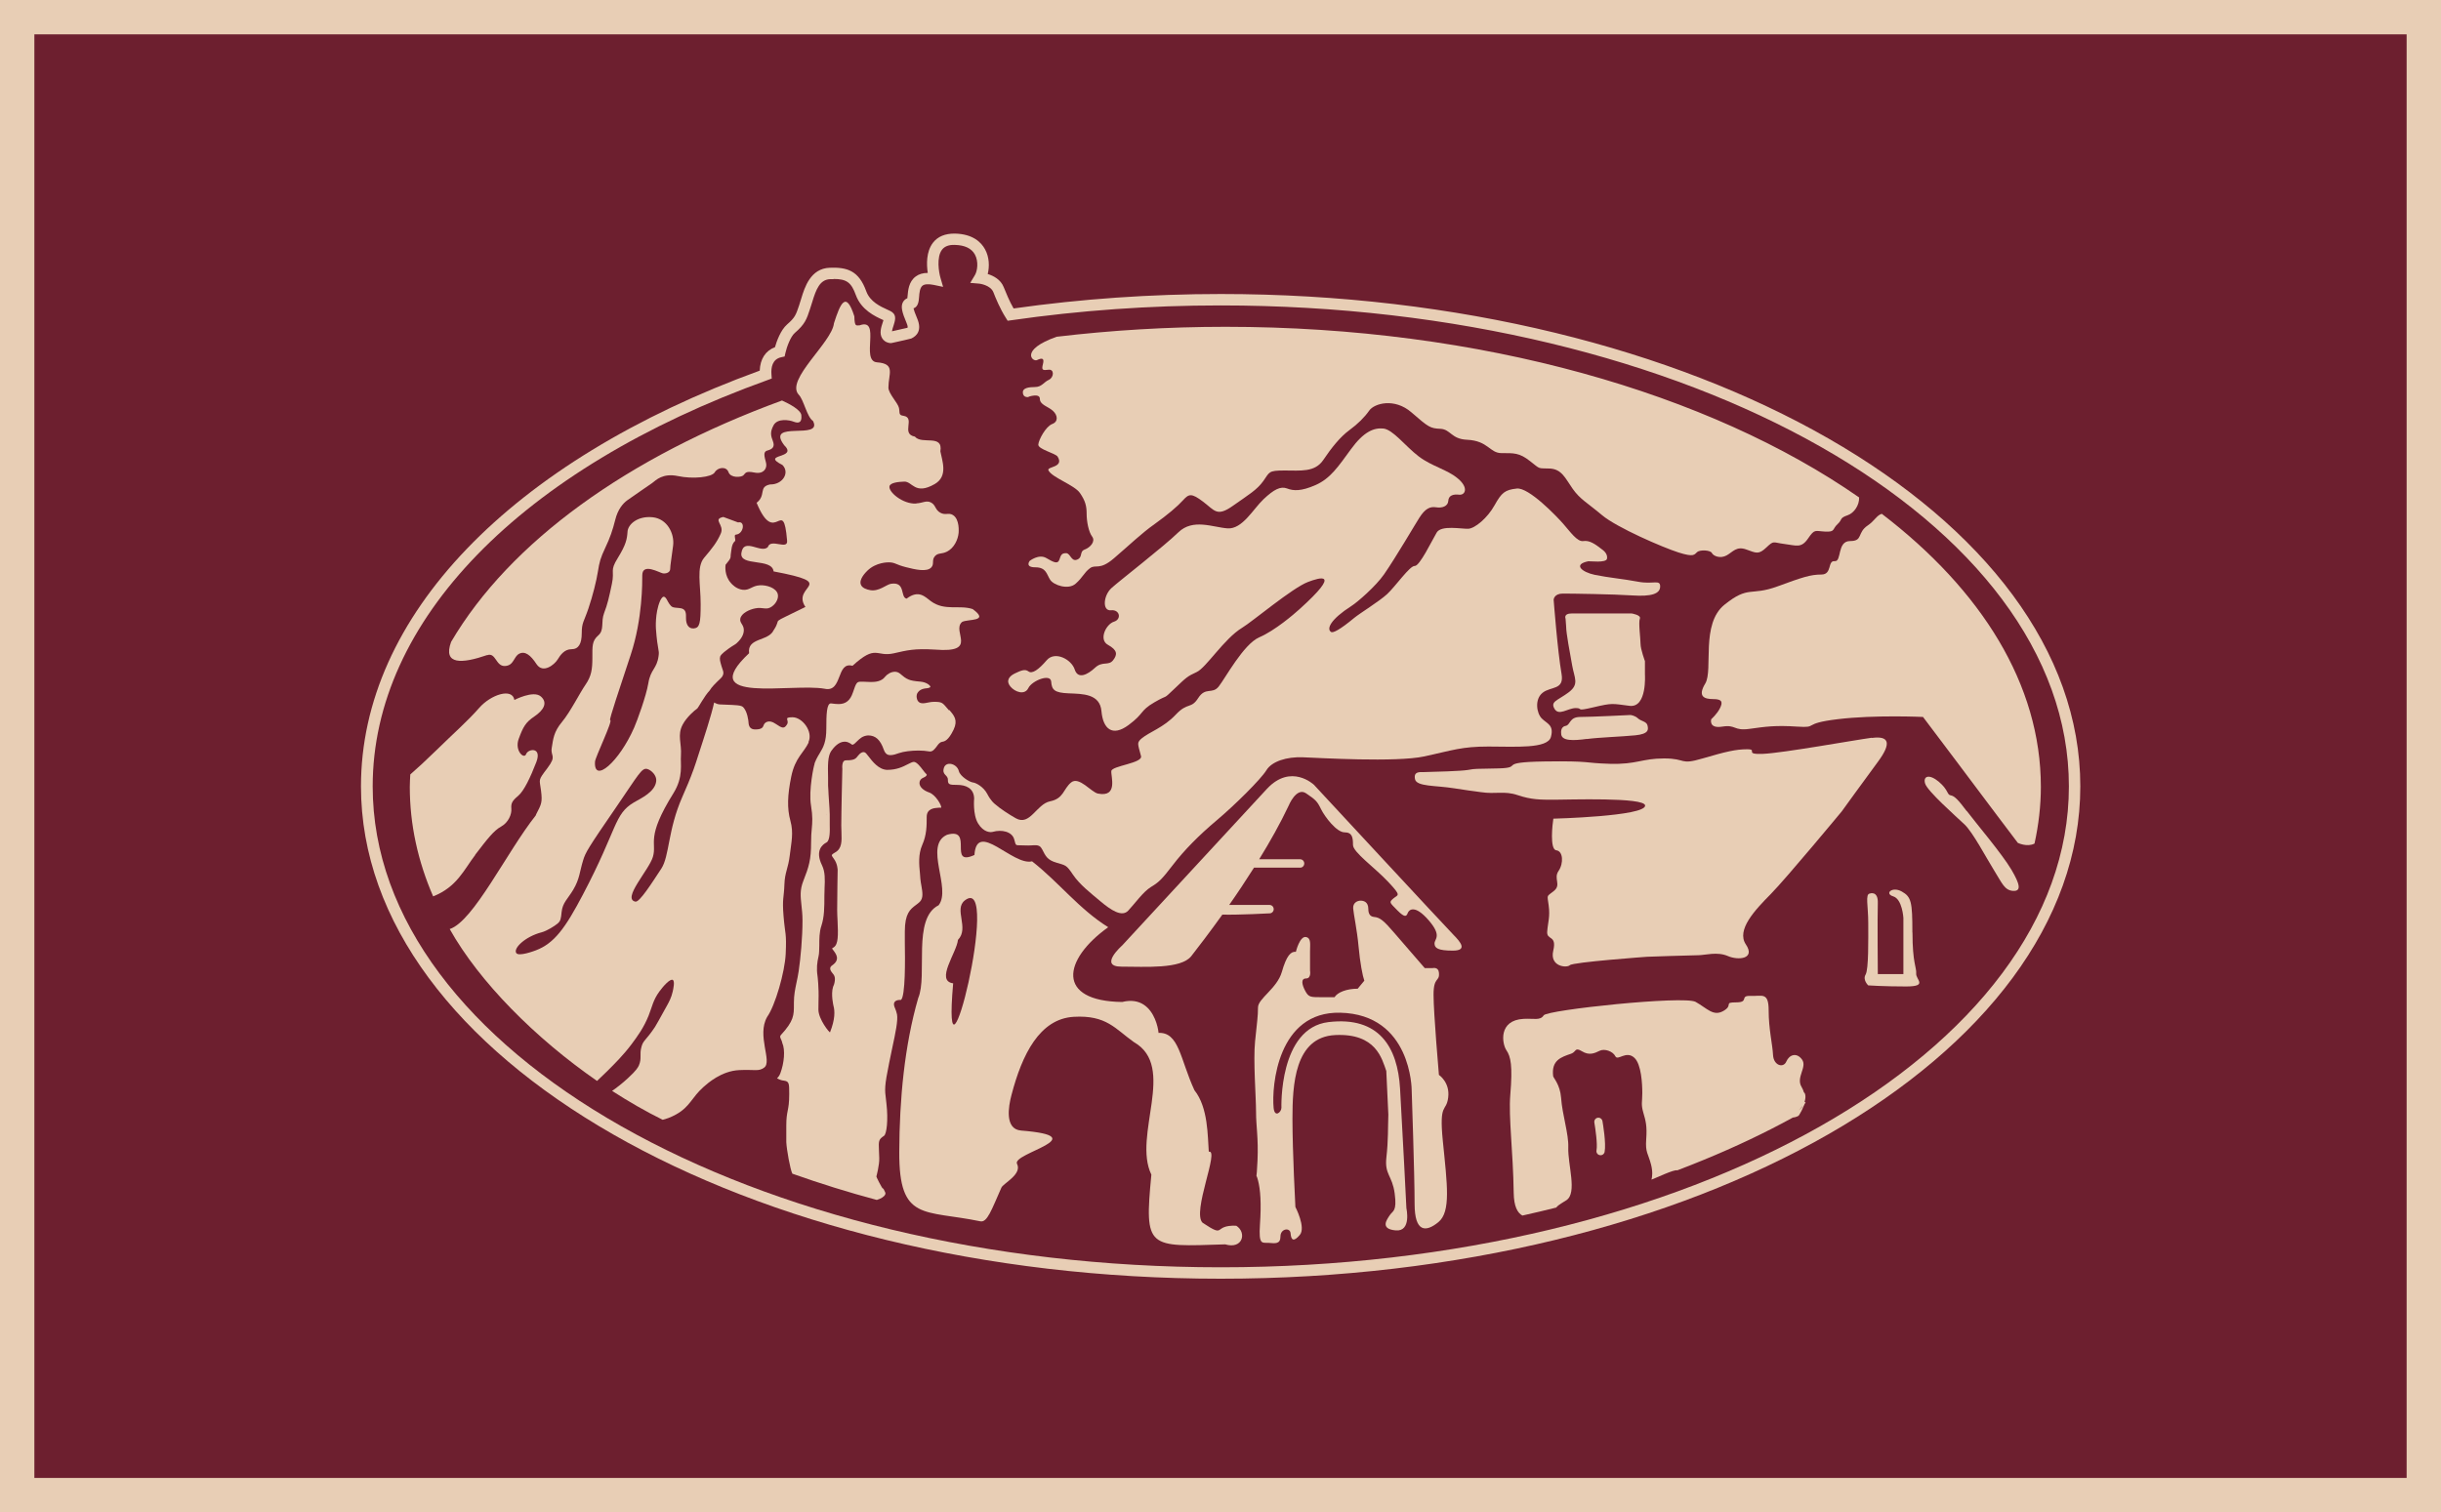 <?xml version="1.0" encoding="UTF-8"?><svg id="mark" xmlns="http://www.w3.org/2000/svg" viewBox="0 0 250 154.93"><defs><style>.cls-1{fill:#e8ceb5;}.cls-2{fill:#6d1f2f;}</style></defs><g><rect class="cls-2" x="1.76" y="1.76" width="246.48" height="151.41"/><path class="cls-1" d="M246.48,3.52V151.41H3.52V3.52H246.48m3.52-3.52H0V154.93H250V0h0Z"/></g><g id="mark-2"><path class="cls-2" d="M125,31.06c-7.39,0-14.57,.53-21.42,1.51-.59-.92-1.03-2.05-1.25-2.58-.4-1-1.89-1.14-1.89-1.14,.61-1,.67-3.88-2.56-3.95-3.23-.07-2.02,4.08-2.02,4.08-2.89-.6-1.88,2.34-2.42,2.41-.54,.07-.47,.53,.07,1.81,.31,.73,.14,1.06-.32,1.28-.61,.14-1.23,.27-1.84,.41-1.08-.12-1.45-1.85-1.75-2.09-.34-.27-.67-.74-1.28-2.41-.61-1.67-1.41-2.07-3.16-2.01-1.75,.07-2.13,2.07-2.49,3.14-.4,1.21-.47,1.61-1.48,2.48-.75,.65-1.14,2.34-1.14,2.34-1.43,.31-1.48,1.73-1.44,2.33-24.42,8.76-40.66,24.23-40.66,41.87,0,27.33,38.97,49.48,87.05,49.48s87.05-22.15,87.05-49.48S173.08,31.06,125,31.06h0Z"/><path class="cls-2" d="M125,30.71c-7.43,0-14.63,.53-21.52,1.52-.6-.93-1.04-2.06-1.25-2.6-.41-1.01-1.89-1.15-1.89-1.15,.61-1.01,.68-3.91-2.57-3.98-3.25-.07-2.03,4.11-2.03,4.11-2.91-.61-1.89,2.36-2.43,2.43-.54,.07-.47,.54,.07,1.82,.31,.74,.14,1.07-.32,1.29-.62,.14-1.24,.27-1.85,.41-1.09-.12,.14-1.86-.17-2.1-.34-.27-2.27-.74-2.88-2.43-.61-1.68-1.42-2.09-3.18-2.02-1.76,.07-2.14,2.08-2.5,3.17-.41,1.21-.47,1.62-1.49,2.49-.76,.65-1.15,2.36-1.15,2.36-1.43,.32-1.49,1.74-1.45,2.34-24.53,8.83-40.85,24.41-40.85,42.18,0,27.53,39.15,49.86,87.45,49.86s87.44-22.32,87.44-49.86S173.29,30.71,125,30.71h0Z"/><path class="cls-1" d="M125,131c-48.54,0-88.03-22.63-88.03-50.44,0-17.38,15.26-33.28,40.84-42.59,.04-1.19,.6-2.05,1.56-2.4,.17-.59,.57-1.75,1.25-2.34,.81-.7,.9-.99,1.22-1.94l.22-.7c.35-1.15,.94-3.08,2.91-3.16,1.8-.07,2.99,.3,3.75,2.41,.39,1.08,1.48,1.57,2.14,1.87,.24,.11,.42,.19,.55,.3,.43,.34,.25,.88,.1,1.36-.05,.14-.13,.4-.16,.57,.33-.08,.67-.15,1.01-.23l.58-.13s.02-.05,.02-.05h0s.03-.11-.11-.44c-.46-1.09-.63-1.69-.36-2.16,.08-.13,.21-.29,.44-.38,0-.07,.01-.15,.02-.21,.05-.59,.12-1.48,.83-2.01,.33-.25,.74-.37,1.24-.37-.13-.86-.17-2.17,.53-3.09,.5-.65,1.26-.95,2.25-.94,1.84,.04,2.69,.89,3.08,1.6,.45,.81,.47,1.78,.28,2.54,.58,.18,1.33,.56,1.64,1.35,.23,.56,.57,1.42,1.01,2.18,6.92-.98,14.06-1.48,21.22-1.48,48.54,0,88.03,22.63,88.03,50.44s-39.49,50.44-88.03,50.44ZM85.36,28.6c-.11,0-.22,0-.34,0-1.05,.04-1.44,1.04-1.83,2.33l-.23,.72c-.34,1.04-.51,1.56-1.56,2.46-.44,.38-.83,1.46-.96,2.05l-.08,.36-.36,.08c-.9,.2-1.04,1.05-.99,1.74l.03,.44-.41,.15c-25.33,9.12-40.46,24.68-40.46,41.63,0,27.17,38.97,49.27,86.86,49.27s86.86-22.1,86.86-49.27S172.9,31.29,125,31.29c-7.23,0-14.44,.51-21.43,1.52l-.37,.05-.2-.32c-.59-.93-1.03-2.01-1.26-2.6-.3-.75-1.43-.88-1.44-.88l-.93-.08,.48-.8c.25-.42,.39-1.38,0-2.1-.35-.64-1.05-.97-2.08-.99-.59-.02-1.03,.15-1.29,.49-.59,.77-.32,2.34-.16,2.88l.27,.93-.95-.2c-.54-.11-.94-.09-1.15,.07-.28,.21-.33,.74-.36,1.17-.03,.4-.08,1-.57,1.16,.04,.16,.13,.47,.38,1.05,.51,1.21-.05,1.78-.61,2.04l-.7,.17c-.42,.09-.84,.18-1.26,.28l-.1,.02h-.1c-.46-.06-.69-.29-.81-.48-.33-.51-.11-1.16,.06-1.68,.02-.06,.04-.12,.06-.19-.03-.01-.05-.02-.08-.04-.77-.35-2.19-1-2.75-2.54-.46-1.27-.93-1.64-2.26-1.64Zm7.87,1.87h0Z"/><path class="cls-1" d="M163.63,114.51c-.23,.04-.38,.26-.34,.5,.1,.58,.34,2.21,.22,2.83-.05,.23,.1,.46,.33,.5,.23,.05,.45-.1,.5-.33,.17-.89-.18-2.92-.22-3.15-.04-.23-.26-.39-.49-.35h0Z"/><path class="cls-1" d="M162.7,57.5c.13-.02,1.78,.19,1.88-.25,.06-.28-.05-.61-.42-.9-.84-.66-1.38-1.01-2-.92-.62,.1-1.34-.95-2.06-1.77-.72-.82-3.53-3.74-4.75-3.61-1.22,.13-1.56,.42-2.28,1.71-.72,1.3-2,2.37-2.69,2.41-.69,.03-2.78-.4-3.24,.39-.47,.79-1.75,3.46-2.25,3.42-.5-.03-1.97,2.09-2.82,2.88-.8,.74-2.8,1.97-3.36,2.43-1.47,1.22-2.19,1.59-2.39,1.45-.47-.31-.08-1.27,2.09-2.66,.62-.39,2.5-2.03,3.34-3.24,1.21-1.74,3.24-5.22,3.61-5.79,.62-.98,1.12-1.17,1.72-1.08,.59,.1,1.22-.09,1.25-.66,.03-.57,.53-.7,1.12-.63,.6,.06,1-.7-.13-1.65-1.12-.95-2.65-1.23-4.03-2.28-1.37-1.05-2.63-2.75-3.62-2.85-.97-.09-2,.32-3.31,2.12-1.31,1.8-2.12,3.01-3.62,3.67-1.5,.66-2.28,.6-2.93,.35-.66-.25-1.34,.1-2.41,1.11-1.06,1.01-2.16,3.07-3.66,2.98-1.5-.1-3.56-1.05-5.06,.41-1.5,1.46-6,4.94-6.84,5.7-.84,.76-.97,2.37-.06,2.28,.91-.1,1.12,.92,.31,1.17-.81,.25-1.59,1.84-.62,2.37,.97,.54,1,.98,.53,1.58-.47,.6-1.09,.06-1.84,.76-.75,.7-1.75,1.24-2.09,.19-.34-1.05-2.03-1.93-2.87-.95-.84,.98-1.5,1.43-1.87,1.14-.38-.28-.81-.06-1.41,.22-.59,.29-.91,.76-.44,1.33,.47,.57,1.47,.92,1.84,.16,.37-.76,2.28-1.52,2.34-.66,.06,.85,.34,1.14,1.78,1.2,1.44,.06,3.22,.03,3.37,1.84,.16,1.8,1.11,2.64,2.77,1.41,1.66-1.23,1.12-1.44,2.65-2.33,1.53-.89,.78-.18,2.01-1.35,1.29-1.23,1.35-1.3,2.32-1.75,.97-.44,2.82-3.43,4.66-4.54,1.05-.63,5.12-4.07,6.74-4.69,1.21-.46,3.51-1.16-.87,2.79-.6,.54-2.5,2.18-4.12,2.88-1.62,.7-3.5,4.23-4.16,5.05-.66,.82-1.34,0-2.09,1.17-.75,1.17-1.06,.38-2.31,1.71-1.25,1.33-2.67,1.75-3.5,2.44q-.34,.28-.34,.54c0,.25,.1,.53,.29,1.26,.19,.73-2.98,.99-3.04,1.53-.06,.54,.72,2.72-1.37,2.31-.68-.13-1.94-1.81-2.75-1.14-.81,.67-.75,1.65-2.15,1.93-1.41,.29-2.05,2.56-3.51,1.74-.66-.37-1.65-1.01-2.18-1.49,0,0-.38-.29-.75-1.01-.38-.73-1.16-1.14-1.47-1.17-.31-.03-1.3-.61-1.44-1.17-.19-.76-1.31-1.05-1.53-.32-.22,.73,.41,.7,.41,1.2s.13,.54,.97,.54,1.69,.32,1.72,1.39c0,0-.16,1.65,.41,2.57,.56,.92,1.28,.92,1.5,.85,.9-.26,1.97-.03,2.19,.76,.22,.79,.06,.57,1.09,.63,1.03,.06,1.44-.25,1.78,.41,.34,.66,.5,1.08,1.47,1.36,.97,.29,1,.22,1.69,1.24,.69,1.01,1.75,1.83,2.81,2.72,1.06,.89,2.19,1.65,2.84,.95,.66-.7,1.53-1.93,2.31-2.41,.78-.47,1.09-.73,2.25-2.25,1.16-1.52,2.69-3.07,4.5-4.59,1.81-1.52,4.53-4.21,5.09-5.13,.56-.92,2.09-1.39,3.72-1.33,1.62,.06,9.56,.54,12.46-.09,2.91-.63,3.81-1.01,6.56-1.01s6.06,.25,6.4-.98c.34-1.24-.41-1.36-.94-1.9-.53-.54-.75-1.96,.09-2.63,.84-.67,2.23-.25,1.94-1.93-.41-2.34-.81-7.6-.81-7.6,0,0,.03-.63,.94-.63s5.18,.06,7.12,.19c1.94,.13,2.85-.16,2.85-.92s-.71-.18-2.29-.49c-1.53-.29-2.95-.4-4.41-.7-1.3-.27-2.3-1.08-.61-1.4h0Z"/><path class="cls-1" d="M129.76,101.15s0-.02,0-.04"/><path class="cls-1" d="M142.19,114.19c-.05,1.36,0,2.62-.2,4.39-.2,1.77,.6,1.82,.85,3.69,.25,1.87-.2,1.76-.5,2.22-.3,.45-1.04,1.41,.6,1.56,1.64,.15,1.1-2.27,1.1-2.27,0,0-.4-8.02-.65-12.26-.25-4.24-2.14-7.42-7.32-6.81-5.11,.6-4.83,8.78-4.83,8.78,0,.45-.7,1.06-.8,0-.21-2.21,.4-9.89,6.82-9.74,7.32,.17,7.32,7.92,7.32,7.92,0,0,.3,8.73,.3,11.66s1.15,2.93,2.44,1.87c1.29-1.06,.9-3.83,.45-8.32-.4-4.02,.35-2.88,.55-4.44,.2-1.56-.95-2.32-.95-2.32,0,0-.55-6.31-.55-8.22s.65-1.26,.55-2.27c-.06-.6-.65-.45-.65-.45h-.8s-2.09-2.42-3.14-3.63c-1.04-1.21-1.44-1.56-2.04-1.61q-.6-.05-.6-.81c0-.76-.5-.86-.8-.86s-.8,.2-.75,.81c.05,.61,.4,2.22,.55,3.88,.15,1.67,.42,3.04,.59,3.51l-.68,.82c-1.13,0-2.07,.37-2.37,.87h-1.37c-1.1,0-1.29,0-1.64-.66-.35-.66-.45-1.26,.1-1.26s.4-.81,.4-.81v-1.97c0-.71,.13-1.34-.4-1.46-.65-.15-1.05,1.51-1.05,1.51-.5-.05-.95,.35-1.44,2.07-.49,1.69-2.44,2.72-2.44,3.63s-.1,1.51-.3,3.48c-.2,1.97,.1,5.7,.1,7.22s.25,2.62,.15,4.99c-.1,2.37-.2,1.06,.05,2.02,.25,.96,.35,2.37,.2,4.54-.15,2.17,.25,1.82,.9,1.87,.65,.05,1.2,.15,1.2-.66s1-.96,1.04-.3c.05,.66,.3,.91,.94,.15,.65-.76-.45-2.87-.45-2.87,0,0-.3-5.6-.3-9.03s.2-8.38,4.38-8.58c4.18-.2,4.78,2.42,5.23,3.68"/><path class="cls-1" d="M191.7,75.58c-1.78,.24-9.12,1.57-11.14,1.65-2.01,.08-.46-.47-1.62-.47s-2.17,.24-4.56,.94c-2.4,.71-1.62,0-3.94,0s-2.78,.63-5.57,.55c-2.78-.08-1.78-.31-6.73-.24-4.95,.08-2.01,.63-4.64,.71-2.63,.07-2.24,0-3.17,.16-.71,.12-3.35,.19-4.56,.22-.38,0-1.01-.07-.85,.72,.16,.78,2.09,.63,4.02,.94,1.93,.31,1.16,.16,2.71,.39,1.55,.24,2.4-.16,3.79,.31,1.39,.47,2.32,.47,3.71,.47s9.34-.28,9.34,.6c0,1.1-9.4,1.34-9.4,1.34-.08,.47-.4,3.16,.3,3.24,.7,.08,.77,1.33,.23,2.12-.54,.78,.31,1.41-.47,2.04-.77,.63-.7,.31-.54,1.49,.16,1.18-.08,1.72-.15,2.67-.08,.94,1.01,.31,.62,1.96-.39,1.65,1.39,1.8,1.7,1.49,.31-.31,7.89-.86,7.89-.86,0,0,4.56-.16,5.26-.16s1.93-.39,3.02,.08c1.08,.47,2.86,.31,1.86-1.18-1.01-1.49,.93-3.53,2.55-5.17,1.62-1.65,7.27-8.47,7.27-8.47,0,0,2.32-3.21,3.71-5.09,1.39-1.88,1.16-2.67-.62-2.43h0Z"/><path class="cls-1" d="M148.87,95.78c-.73-.74-14.3-15.38-14.3-15.38,0,0-2.34-2.23-4.81,.41l-14.83,16.05s-2.47,2.17-.07,2.17,6.09,.27,7.15-1.08c.69-.88,1.85-2.4,3.18-4.25,1.78,.04,4.84-.13,4.84-.13,.23,0,.42-.19,.42-.43s-.19-.43-.42-.43h-4.14c.83-1.18,1.69-2.48,2.54-3.82h4.73c.23,0,.42-.19,.42-.43s-.19-.43-.42-.43h-4.2c1.11-1.8,2.16-3.67,3.01-5.47,0,0,.79-1.96,1.79-1.29,1,.68,1.14,.81,1.54,1.63,.4,.81,1.6,2.37,2.4,2.37s.87,.54,.87,1.29,2.21,2.3,3.61,3.79c1.4,1.49,1,1.29,.53,1.69-.47,.41-.4,.4,.4,1.22,.8,.81,.94,.61,1.07,.27,.13-.34,.73-.88,2.14,.75,1.4,1.62,.6,1.9,.6,2.37s.33,.74,1.87,.74,.8-.88,.07-1.62h0Z"/><path class="cls-1" d="M195.86,95.53c0-3.15-.11-3.65-1.09-4.2-.98-.55-1.8,.22-.87,.5,.93,.28,1.04,2.21,1.04,2.21v5.75h-2.62s-.05-5.92,0-7.25c.05-1.33-.82-1-.82-1-.49,.06-.16,1.27-.16,2.99s.05,4.76-.27,5.31c-.33,.55,.27,1.11,.27,1.11,0,0,1.58,.11,3.87,.11s.98-.72,1.04-1.33c.05-.61-.38-1.05-.38-4.2h0Z"/><path class="cls-1" d="M201.42,83.09c-.87-1.16-1.25-1.55-1.64-1.61-.38-.05-.22-.55-1.2-1.38-.98-.83-1.64-.61-1.42,.16,.22,.78,3.16,3.37,4.04,4.2,.87,.83,2.23,3.43,3.06,4.76,.78,1.25,1.04,1.99,1.91,2.05,.87,.05,.71-.68-.16-2.16-.98-1.66-3.71-4.87-4.58-6.03h0Z"/><path class="cls-1" d="M160.64,70.94c-1.13,.84-1.88,.92-1.43,1.68,.45,.76,1.36-.08,2.18-.08s-.15,.38,1.81-.08c1.96-.46,1.88-.38,3.69-.15,1.81,.23,1.58-3.21,1.58-3.21v-1.37s-.45-1.22-.45-1.76-.23-2.21-.07-2.59c.15-.38-.83-.53-.83-.53h-6.18c-.83,0-.6,.53-.6,.53l.06,.81c0,.69,.39,2.7,.62,4,.23,1.3,.75,1.91-.38,2.75h0Z"/><path class="cls-1" d="M162.52,75.71c1.28-.17,3.56-.24,4.97-.38,1.41-.14,1.34-.61,1.24-1.02-.1-.41-.64-.41-.98-.72-.34-.31-.77-.34-.77-.34,0,0-4,.2-5.14,.2s-.97,.82-1.51,.92c-.54,.1-.44,.75-.44,.75-.03,.85,1.34,.75,2.62,.58h0Z"/><path class="cls-1" d="M105.33,40.65s1.17-.41,1.17,.21,.85,.78,1.34,1.23c.49,.45,.57,1.11-.08,1.35-.65,.25-1.38,1.6-1.42,2.1-.04,.49,1.76,.89,1.98,1.24,.7,1.14-1.15,1-.94,1.41,.37,.74,2.65,1.49,3.22,2.31,.57,.82,.69,1.36,.69,2.14s.2,1.85,.57,2.34c.36,.49-.2,1.11-.77,1.32-.57,.21-.16,.78-.77,1.03-.61,.25-.69-.66-1.13-.66s-.53,.16-.69,.66c-.16,.49-.57,.29-1.34-.16-.77-.45-1.7,.29-1.7,.29,0,0-.53,.66,.58,.66s1.15,.71,1.51,1.27c.35,.56,1.86,1.07,2.61,.41,.75-.66,.85-1.12,1.46-1.58,.6-.46,.96,.27,2.46-1.02,1.66-1.42,2.81-2.55,4.17-3.51,1.35-.97,2.31-1.78,2.91-2.44,.6-.66,.86-.76,2.06,.15,1.2,.91,1.41,1.58,3.06,.41,1.66-1.17,2.46-1.63,3.11-2.54,.65-.92,.5-1.07,2.16-1.07s3.11,.2,3.97-1.07c.85-1.27,1.76-2.39,2.66-3.05,.9-.66,1.56-1.32,2.06-2.03,.5-.71,2.56-1.33,4.32,.2,1.76,1.53,1.91,1.63,2.96,1.68,1.05,.05,1.11,1.05,2.71,1.12,2.21,.1,2.31,1.37,3.56,1.37s1.81-.05,2.91,.82c1.11,.87,.75,.71,2.01,.76,1.25,.05,1.61,1.02,2.36,2.08,.75,1.07,1.5,1.43,3.01,2.7,1.51,1.27,6.23,3.31,7.83,3.82,1.61,.51,1.61,.21,1.91-.05,.3-.25,1.35-.2,1.5,.1,.15,.31,.85,.61,1.51,.25,.65-.36,1-.97,2.01-.61,1.01,.36,1.26,.56,2.06-.2,.8-.76,.65-.51,1.86-.36,1.21,.15,1.71,.46,2.41-.56,.7-1.02,.7-.76,1.76-.71,1.05,.05,.7-.25,1.26-.76,.55-.51,.15-.61,1.05-.92,.64-.22,1.2-1.03,1.16-1.82-15.31-10.66-38.69-17.48-64.89-17.48-5.93,0-11.72,.36-17.3,1.02-3.82,1.36-2.46,2.6-2.01,2.39,.53-.25,.77-.2,.61,.41-.16,.62-.04,.66,.57,.58,.61-.08,.57,.78,.04,1.03-.53,.24-.73,.74-1.42,.74s-1.25,.12-1.25,.53c0,.62,.61,.49,.61,.49h0Z"/><path class="cls-1" d="M97.18,72.76l-.17-.2c-.49-.59-.57-.66-1.34-.66-.27,0-.51,.05-.71,.09-.17,.04-.33,.06-.45,.06-.24,0-.54-.09-.62-.55-.04-.23,0-.44,.14-.6,.26-.34,.76-.38,.82-.38,.36-.03,.44-.13,.44-.15,0-.13-.36-.48-1.04-.54-1.2-.1-1.38-.23-2.09-.83-.15-.12-.32-.18-.51-.18-.4,0-.81,.26-1.01,.52-.36,.47-.96,.53-1.44,.53-.24,0-.49-.02-.76-.03h-.23c-.44,0-.5,.03-.86,1.11-.27,.81-.73,1.18-1.47,1.18-.22,0-.45-.03-.78-.07-.44,0-.47,1.16-.47,2.55s-.3,1.93-.68,2.56c-.12,.19-.24,.4-.37,.66-.02,.05-.03,.09-.05,.13-.04,.08-.08,.16-.11,.27,0,.02,0,.02,0,.04,0,0,0,.01,0,.02,0,0,0,0,0,0-.06,.08-.62,2.66-.36,4.22,.19,1.16,.14,1.73,.08,2.39-.04,.38-.07,.8-.07,1.41,0,1.76-.22,2.48-.8,3.95-.36,.91-.28,1.59-.19,2.45,.05,.47,.11,.98,.11,1.59,0,1.78-.2,3.88-.39,5.18-.07,.45-.15,.85-.23,1.21-.14,.68-.26,1.26-.26,2v.22c0,1.08,.01,1.67-1.34,3.13-.19,.21,.09,.44,.15,.81,.32,.72,.19,2.05-.19,3.08-.08,.22-.2,.4-.35,.54,.36,.2,.57,.22,.72,.24,.53,.07,.53,.31,.53,1.36,0,.93-.08,1.34-.16,1.74-.07,.37-.14,.72-.14,1.52v1.68c.04,.79,.4,2.79,.62,3.23,2.82,1,5.73,1.91,8.65,2.69,.43-.13,.75-.33,.85-.54,.04-.08,.05-.16,0-.26-.1-.25-.19-.39-.25-.39s-.7-1.23-.64-1.23c0,0,.32-1.18,.29-1.87l-.03-.78c-.04-.97-.05-1.12,.52-1.5,.27-.19,.44-1.62,.25-3.27l-.05-.45c-.13-1.02-.17-1.32,.33-3.77l.31-1.5c.34-1.58,.6-2.83,.49-3.45-.05-.25-.13-.45-.2-.62-.09-.22-.18-.44-.05-.64,.12-.18,.35-.22,.56-.22,.03,0,.06,0,.09,0,.47-.34,.43-4.22,.4-5.88v-1.13c0-1.85,.55-2.28,1.14-2.72,.13-.1,.26-.19,.38-.31,.4-.38,.29-.99,.18-1.64-.05-.26-.09-.51-.11-.74l-.04-.53c-.09-.88-.19-1.97,.23-2.92,.46-1.03,.46-1.97,.46-2.88,0-.85,.76-.91,1.18-.94,.07,0,.16-.01,.23-.01,.04,0,.07,0,.08,.01,.05-.25-.59-1.34-1.23-1.56-.61-.21-1-.58-1-.97,0-.25,.14-.45,.4-.55,.26-.1,.38-.26,.34-.33-.12-.11-.25-.27-.4-.47-.24-.32-.61-.8-.91-.82-.15,0-.38,.12-.64,.25-.47,.24-1.1,.57-2.1,.57h-.01c-.86-.03-1.5-.86-1.92-1.41l-.22-.27c-.09-.1-.18-.14-.28-.14-.15,0-.34,.1-.56,.38-.23,.32-.41,.46-1.19,.46-.17,0-.24,.06-.28,.11-.16,.19-.15,.59-.13,.76,0,0-.11,4.56-.11,5.81,0,.25,.01,.49,.02,.71,.03,.89,.06,1.66-.65,2.05-.3,.16-.33,.26-.34,.27-.02,.07,.14,.28,.22,.39,.37,.5,.38,1.12,.38,1.15,0,0-.05,2.77-.05,4.07,0,.34,.02,.72,.04,1.1,.07,1.49,.08,2.42-.38,2.73-.11,.08-.17,.12-.19,.13,.03,.05,.1,.14,.21,.28,.18,.25,.35,.52,.29,.82-.05,.3-.29,.49-.47,.62-.12,.08-.2,.18-.21,.29-.02,.15,.05,.29,.21,.49,.21,.24,.34,.44,.23,.99-.03,.16-.07,.25-.11,.34-.01,.03-.03,.06-.04,.1-.24,.78,.04,1.93,.04,1.93,.15,.54,.18,1.39-.35,2.72-.04,.09-1.19-1.33-1.19-2.32,0-.27,0-.56,.01-.87,.05-1.43-.1-2.55-.1-2.56-.12-.79-.05-1.37,.11-2.07,.06-.26,.06-.65,.07-1.07,0-.65,0-1.38,.21-2,.31-.94,.31-1.92,.31-3.07,0-.28,.01-.55,.02-.83,.04-.84,.07-1.63-.26-2.31-.75-1.52,.06-2.14,.45-2.34,.39-.2,.35-1.29,.34-1.81v-.32c0-.13,0-.26,0-.38,.02-.3-.05-1.52-.12-2.4,0-.15-.02-.32-.02-.43-.01-.17-.03-.34-.03-.49v-.8c-.03-1.29-.04-2.21,.32-2.74,.25-.36,.75-.96,1.38-.96,.24,0,.45,.08,.78,.32,.13,0,.34-.2,.51-.38,.26-.25,.54-.54,1.11-.58,.76,0,1.25,.45,1.6,1.45,.18,.51,.45,.57,.69,.57,.27,0,.58-.1,.88-.21,.46-.16,1.24-.26,1.99-.26,.38,0,.75,.03,1.17,.1,.29,0,.47-.22,.71-.54,.15-.21,.3-.41,.53-.45,.24-.04,.64-.11,1.19-1.26,.45-.96,.06-1.42-.44-2Zm-12.5,10.6c0,.07,0,.12,0,.12-.01,.1-.01,.04,0-.12Z"/><path class="cls-1" d="M48.66,87.58c1.25-1.63,1.91-2.49,2.66-2.9,.75-.41,1.1-1.27,1.05-1.83-.05-.56,.1-.82,.7-1.32,.6-.51,1.25-1.88,1.86-3.46,.6-1.58-.85-1.37-1.05-.81-.2,.56-1.21-.36-.75-1.58,.45-1.22,.7-1.68,1.61-2.29,.9-.61,1.41-1.38,.65-2.04s-2.71,.36-2.71,.36c-.2-1.27-2.41-.56-3.61,.82-1.2,1.37-2.66,2.64-4.37,4.32-1,.98-2,1.9-2.68,2.49-.02,.43-.05,.85-.05,1.28,0,3.86,.83,7.61,2.39,11.21,2.44-.95,3.18-2.77,4.31-4.24h0Z"/><path class="cls-1" d="M49.9,67.12c.89-.31,.87,1.15,1.81,1.11,.94-.04,.87-.95,1.47-1.26,.6-.3,1.17,.15,1.77,1.07,.67,1.01,1.84,.04,2.15-.46,.3-.5,.72-1.07,1.43-1.07s1.05-.53,1.05-1.64,.23-1.18,.68-2.52c.45-1.33,.83-2.86,.98-3.82,.15-.96,.26-1.37,.75-2.41,.49-1.03,.75-1.79,1.02-2.86,.26-1.07,.79-1.68,1.21-1.99,.41-.31,2.2-1.51,2.58-1.79,.38-.29,1.07-1.03,2.62-.71,1.54,.33,3.48,.13,3.78-.38,.3-.52,1.19-.65,1.41-.02,.23,.63,1.3,.53,1.52,.33,.23-.21,.19-.48,1.13-.29,.94,.19,1.26-.4,1.22-.84-.04-.44-.47-1.26,.1-1.41,.56-.15,.79-.4,.58-.96-.21-.55-.32-.92,.07-1.64,.4-.73,1.6-.54,2.05-.36,.45,.17,.88,.17,.79-.67-.06-.54-1.19-1.14-1.98-1.5-15.77,5.77-27.86,14.47-33.89,24.73-.87,2.39,1.14,2.23,3.69,1.35h0Z"/><path class="cls-1" d="M192.73,52.64c-.51,.13-.75,.73-1.44,1.19-1.13,.76-.45,1.6-1.81,1.6s-.83,2.14-1.58,2.06c-.75-.08-.23,1.37-1.36,1.37s-1.97,.29-4.51,1.22c-2.77,1.01-2.92-.13-5.4,1.86-2.48,1.98-1.15,6.7-1.98,8.08-.83,1.37-.07,1.6,.83,1.6s.98,.31,.68,.92c-.3,.61-.9,1.14-.9,1.14,0,0-.3,.99,1.13,.76,1.43-.23,1.13,.46,2.79,.23,1.66-.23,2.64-.38,4.89-.23,2.26,.15,.38-.31,4.14-.76,3.77-.46,8.74-.23,8.74-.23,0,0,1.05,1.38,3.39,4.5,2.33,3.13,6.32,8.4,6.32,8.4,0,0,.96,.47,1.71,.07,.42-1.91,.65-3.85,.65-5.81,0-10.47-6.06-20.14-16.29-27.97h0Z"/><path class="cls-1" d="M125.49,127.48c-7.97,.26-8.3,.49-7.57-7.14-1.95-4.01,2.63-11.06-1.79-13.58-1.9-1.34-2.79-2.79-6.17-2.59-3.48,.21-5.28,3.84-6.37,8.02-.31,1.17-.71,3.49,.98,3.63,7.71,.62-.97,2.32-.41,3.41,.55,1.07-1.41,2-1.6,2.44-1.01,2.28-1.45,3.59-2.15,3.45-5.78-1.2-8.34,.04-8.31-7.1,.02-5.4,.53-10.88,1.94-15.77,.99-2.31-.63-8.16,2.09-9.51,1.35-1.72-1.55-6.13,.86-7.22,2.8-.81,.04,3.33,2.81,2.07,.23-3.6,3.93,1.14,5.9,.65,2.74,2.14,4.8,4.88,7.8,6.75-4.66,3.33-5.36,7.57,1.43,7.66,3.83-.95,3.88,4.51,3.66,3.17,2.17-.15,2.27,2.69,3.74,5.87,1.42,1.77,1.35,4.75,1.47,6.3,1.14-.28-1.76,6.22-.63,7.28,2.48,1.64,.98,.21,3.44,.3,1.09,.67,.7,2.45-1.13,1.91h0Zm-27.87-26.74c-1.23,13.97,5.03-11.45,1.2-8.5-1.17,.9,.48,2.83-.71,4.05-.11,1.27-2.36,4.21-.48,4.45h0Z"/><path class="cls-1" d="M181.98,113.77c-.98-.72-.82-1.05-.82-1.05,0,0-.91,.6-.48,1.15,.44,.55,2.2,.61,2.81,.34,1.62-.73,1.54-2.18,1.26-2.3-.06-.21-.14-.4-.24-.56-.6-.97,.6-2.03,.05-2.8-.55-.76-1.3-.51-1.61,.2-.3,.71-1.3,.41-1.36-.66-.05-1.07-.45-2.65-.45-4.58s-.7-1.43-1.86-1.48c-1.15-.05-.1,.66-1.46,.66s-.25,.26-1.3,.87c-1.05,.61-1.66-.25-2.86-.92-1.21-.66-15.21,.82-15.56,1.38-.35,.56-1.01,.3-2.06,.36-2.6,.14-2.21,2.54-1.76,3.21,.45,.66,.65,1.58,.4,4.58-.19,2.29,.29,5.8,.35,10.03,.02,1.4,.39,2.06,.89,2.33,1.17-.26,2.32-.53,3.47-.82,.19-.28,.76-.56,1.05-.76,1.11-.76,.12-3.63,.18-5.4,.05-1.39-.61-3.3-.74-5.11-.1-1.32-.79-2.02-.81-2.19-.2-1.63,.81-1.95,1.84-2.3,.55-.19,.35-.71,1.11-.25,.75,.46,1.3,.2,1.81-.05,.5-.25,1.36,.05,1.61,.56,.25,.51,1.1-.63,1.95,.16,.72,.67,.81,2.69,.81,3.61s-.15,1.12,.1,1.99c.25,.86,.4,1.37,.3,2.75-.1,1.38,.2,1.43,.5,2.6,.19,.76,.11,1.26,.04,1.53,.38-.13,2.34-1.08,2.64-.95,.93-.35,1.84-.72,2.75-1.09,3.21-1.32,6.25-2.76,9.09-4.32,.32-.02,.58-.18,.58-.18,.06-.07,.1-.14,.14-.21,.24-.35,.44-1.01,.59-1.15-.29-.25-.28,.26-.32,.36-.22,.55-1.64,1.22-2.62,.5h0Z"/><path class="cls-1" d="M93.84,51.59c-1.41,.07-2.88-1.22-2.74-1.78,.09-.36,.89-.45,1.51-.47,.84-.03,1.09,1.42,3.12,.25,1.41-.81,.75-2.42,.58-3.35,.3-1.81-1.9-.65-2.61-1.51-1.47-.27,.09-1.93-1.16-2.13-.54-.07-.36-.29-.47-.81-.11-.51-1.08-1.47-1.08-2.08,0-1.4,.77-2.45-1.17-2.59-1.72-.13,.46-4.6-1.78-3.79-.36,0-.51,.18-.54-.92-.87-2.74-1.46-1.24-2.09,.71-.19,1.95-4.98,5.78-3.62,7.3,.53,.52,.85,2.3,1.47,2.7,1.08,2.04-4.94-.14-2.94,2.5,1.46,1.41-2.52,.83-.18,2.02,.78,.8,0,2.02-1.27,1.99-1.22,.24-.37,1.09-1.38,1.88,1.92,4.66,2.72-.85,3.12,3.86,.13,1.04-1.68-.25-1.96,.66-.67,.75-2.49-1.04-2.72,.63-.19,1.41,3.13,.47,3.3,1.88,6.82,1.28,1.75,1.41,3.26,3.64-3.98,1.98-2.27,.92-3.26,2.39-.53,1.15-2.73,.73-2.51,2.35-5.61,5.27,4.39,3.04,7.73,3.64,1.87,.42,1.17-2.82,2.86-2.35,2.46-2.25,2.39-.87,4.23-1.28,1.37-.31,2.08-.51,4.23-.38,4.52,.37,1.65-1.87,2.76-2.83,.57-.33,2.89,0,1.09-1.32-1.36-.46-2.87,.23-4.28-.81-.6-.44-1.24-1.21-2.49-.26-.68-.14-.06-1.77-1.61-1.52-.45,.07-1.22,.81-2.11,.65-.34-.06-.82-.2-.96-.56-.22-.55,.48-1.25,.65-1.42,.9-.89,2.12-.87,2.24-.87,.65,.02,.66,.23,1.74,.5,.88,.22,2.14,.54,2.6,0,.3-.35,0-.74,.36-1.14,.33-.36,.69-.18,1.23-.46,.72-.36,1.12-1.21,1.19-1.92,0-.07,.13-1.39-.59-1.83-.44-.27-.75,.06-1.28-.23-.55-.3-.46-.79-.96-1.05-.48-.25-.85,.06-1.5,.09h0Z"/><path class="cls-1" d="M82.8,76.03c.5-1.07-.62-2.55-1.63-2.55s-.28,.29-.57,.74c-.28,.45-.47,.41-1.17-.07-.69-.48-1.11-.13-1.2,.1-.09,.22-.13,.48-.88,.48-.22,0-.38-.06-.48-.16-.19-.17-.2-.44-.21-.58,0-.08-.11-1.16-.58-1.57-.19-.17-.72-.19-1.78-.23-.53-.02-.73,0-1-.14-.02-.01-.08-.04-.16-.08-.29,1.34-.98,3.42-1.68,5.58-.11,.34-.21,.67-.41,1.23-.38,1.06-.77,1.95-1.18,2.89-1.48,3.37-1.3,6.04-2.14,7.32-.98,1.49-2.23,3.46-2.65,3.38-1.41-.28,1.39-3.23,1.79-4.59,.44-1.48-.78-1.89,2.11-6.53,1.04-1.68,.69-2.98,.76-3.84,.09-1.27-.4-2.09,.18-3.18,.38-.73,1.24-1.49,1.5-1.65,.08-.05,.73-1.29,1.26-1.84,.21-.36,.6-.74,1.03-1.15,.14-.13,.32-.29,.37-.55,.04-.24-.06-.37-.18-.78-.14-.48-.22-.74-.14-1,.03-.08,.09-.25,.82-.78,.61-.44,.63-.38,.87-.59,.18-.17,.7-.65,.73-1.28,.03-.62-.45-.77-.36-1.23,.11-.57,.95-.94,1.51-1.05,.78-.16,1.04,.16,1.55-.09,.49-.24,.9-.86,.78-1.37-.16-.64-1.13-.95-1.83-.91-.83,.04-1.04,.55-1.78,.46-.65-.09-1.07-.55-1.19-.69-.68-.76-.57-1.72-.55-1.87,.68-.8,.46-.71,.55-1.19,.05-.26,.05-.94,.41-1.23,.13-.1-.15-.65,.09-.67,.82-.06,1-1.44,.23-1.25l-1.51-.56c-1.16,.25,.15,.78-.26,1.7-.4,.92-.9,1.53-1.71,2.49-.8,.96-.35,2.75-.35,4.73s-.1,2.44-.7,2.5c-.6,.05-.8-.51-.8-1.02s.05-1.02-.7-1.07c-.75-.05-.75-.1-1-.41-.17-.21-.34-.75-.58-.75-.18,0-.34,.36-.38,.44-.54,1.27-.42,2.85-.42,2.85,.17,2.32,.37,2.1,.27,2.79-.18,1.34-.81,1.32-1.05,2.79-.21,1.28-1.14,3.84-1.45,4.54-1.52,3.49-4.16,5.8-4.01,3.49,.03-.47,1.88-4.27,1.55-4.26-.13,0,.96-3.21,2.11-6.7,1.22-3.69,1.18-7.46,1.18-8.13,0-1.32,1.76-.26,2.11-.2,.35,.05,.75-.1,.75-.46s.15-1.17,.3-2.39c.15-1.22-.6-2.75-2.11-2.9-1.51-.15-2.51,.71-2.56,1.48-.05,.76-.15,1.32-1,2.7-.85,1.37-.3,1.22-.6,2.64-.3,1.43-.45,2.09-.8,3-.35,.92,.05,1.73-.6,2.29-.65,.56-.6,1.12-.6,2.29s-.1,1.88-.7,2.75c-.6,.87-1.56,2.8-2.41,3.82-.85,1.02-.9,1.73-1.05,2.65-.15,.92,.55,.76-.45,2.09-1,1.32-.8,1.07-.65,2.29,.15,1.22,.05,1.37-.5,2.44-.02,.04-.02,.07-.04,.11-2.98,3.76-6.36,10.84-8.81,11.64,3.03,5.41,8.75,11.17,15.09,15.56,.29-.28,.65-.62,1.07-1.03,.74-.74,1.63-1.62,2.47-2.74,.63-.85,1.24-1.68,1.74-2.92,.38-.96,.45-1.57,1.1-2.47,.42-.58,1.11-1.33,1.37-1.19,.24,.12,.06,.91,0,1.19-.14,.62-.38,1.06-.55,1.37-.79,1.43-1.18,2.14-1.28,2.28-.94,1.4-1.18,1.32-1.37,2.01-.23,.83,.06,1.16-.27,1.92-.08,.18-.24,.49-1.1,1.28-.6,.56-1.19,1.01-1.64,1.32,1.71,1.1,3.44,2.1,5.18,2.96,.33-.08,.82-.24,1.36-.54,1.46-.81,1.59-1.73,2.83-2.83,.43-.38,1.83-1.63,3.64-1.72,1.64-.08,1.99,.17,2.57-.26,.85-.63-.79-3.28,.3-5.19h0c.82-1.14,1.81-4.58,1.9-6.45,.1-2.24-.06-1.93-.22-3.88-.15-1.83,.04-1.83,.09-3.26,.04-1.23,.39-1.61,.55-2.98,.15-1.31,.41-2.26,.06-3.53-.35-1.27-.3-2.62,.09-4.53,.4-1.94,1.29-2.43,1.79-3.5Zm-23.08,15.58c-1.81,3.45-2.94,5.03-4.84,5.75-.13,.05-1.77,.67-2.01,.27-.31-.5,.94-1.69,2.61-2.12,.5-.13,1.33-.64,1.62-.89,.32-.27,.35-.49,.42-1.19,.1-.96,.63-1.34,1.19-2.28,.67-1.13,.64-1.81,1.01-3.01,.25-.82,.48-1.22,3.47-5.57,2.21-3.22,2.54-3.94,3.1-3.79,.43,.12,.98,.67,.92,1.23-.11,1.12-1.54,1.76-2.28,2.19-2.06,1.22-1.65,2.64-5.21,9.41Z"/></g></svg>